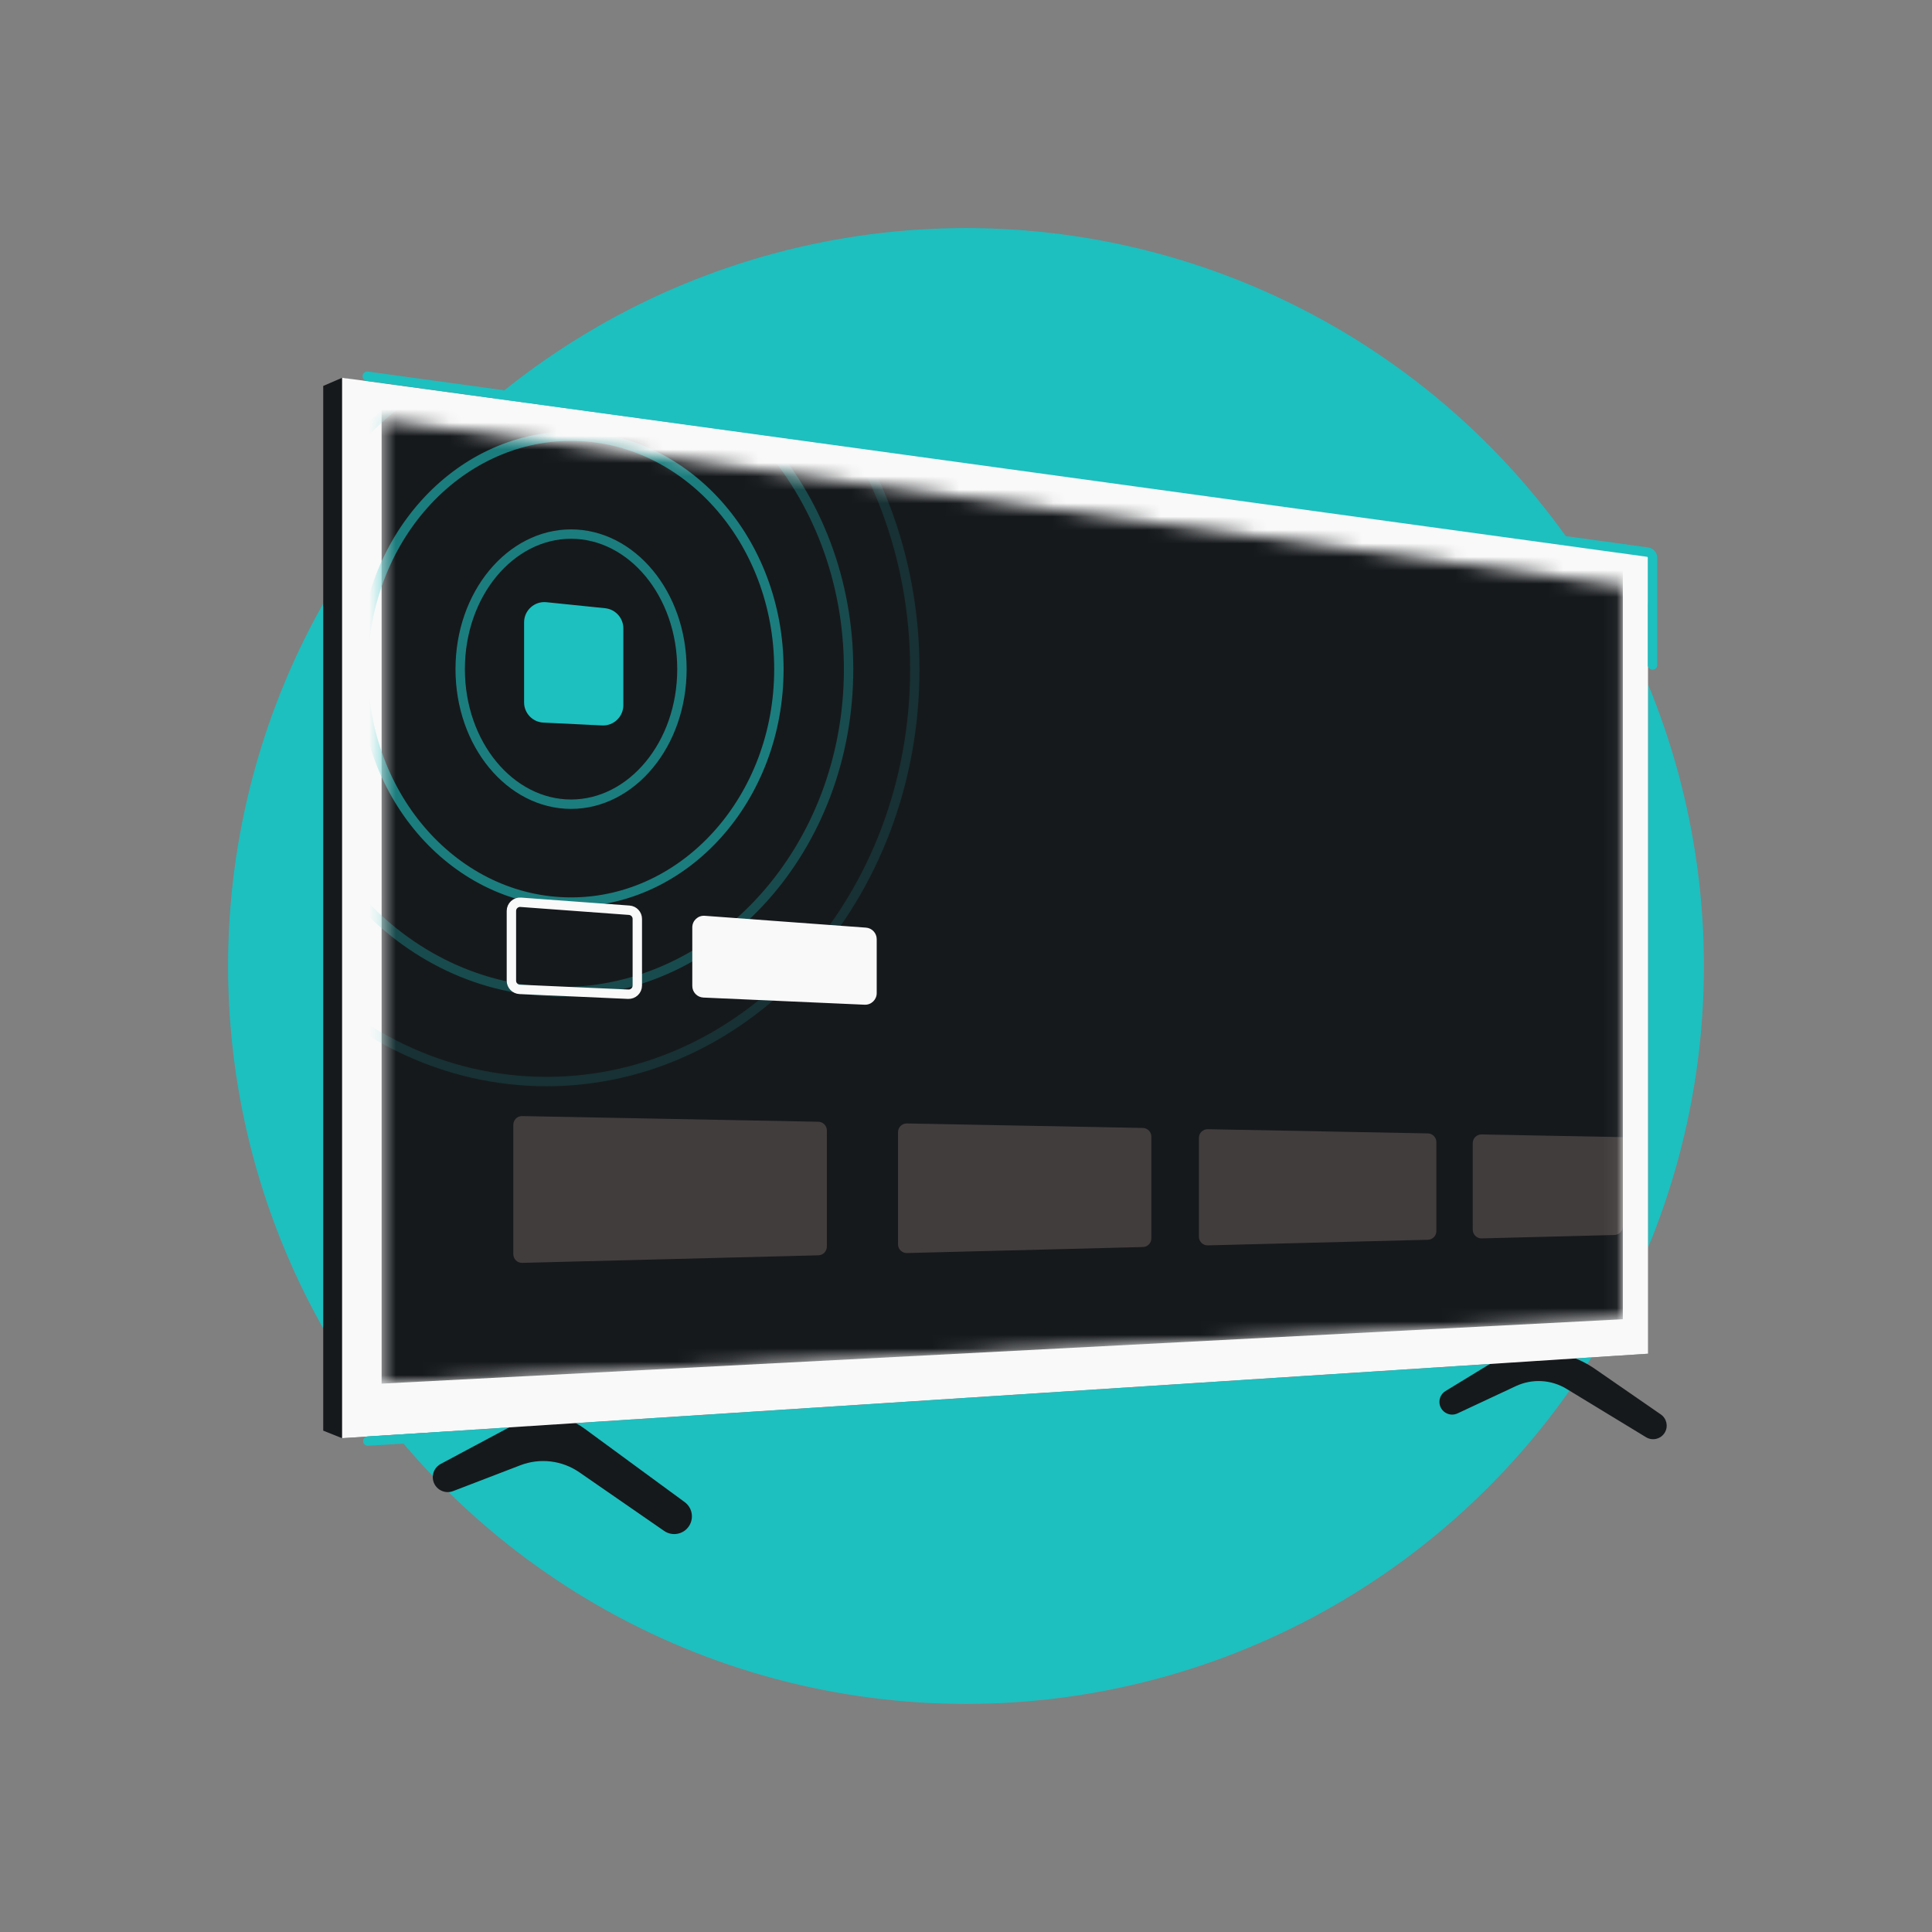 <svg width="144" height="144" viewBox="0 0 144 144" fill="none" xmlns="http://www.w3.org/2000/svg">
<rect x="0" y="0" width="144" height="144" fill="#808080" stroke="none"/>
<circle cx="72" cy="72" r="55" fill="#1EBFBF"/>
<path d="M51.032 111.958L43.534 106.459C42.061 105.379 40.098 105.239 38.487 106.101L32.846 109.115C32.483 109.309 32.257 109.687 32.257 110.098C32.257 110.88 33.041 111.419 33.771 111.138L38.782 109.213C40.247 108.65 41.896 108.847 43.187 109.74L49.501 114.106C50.155 114.559 51.058 114.334 51.423 113.628C51.722 113.05 51.556 112.342 51.032 111.958Z" fill="#16191C"/>
<path d="M123.789 105.424L118.874 102.027C116.474 100.368 113.322 100.278 110.83 101.796L107.742 103.679C107.459 103.851 107.287 104.157 107.287 104.488C107.287 105.182 108.008 105.64 108.637 105.346L112.984 103.312C114.198 102.744 115.615 102.821 116.76 103.517L122.687 107.123C123.173 107.418 123.807 107.256 124.091 106.763C124.354 106.307 124.223 105.724 123.789 105.424Z" fill="#16191C"/>
<path d="M122.844 100.898L25.498 107.194L24.091 106.632V28.765L25.498 28.158L122.844 44.961V100.898Z" fill="#16191C"/>
<path d="M25.498 107.194V28.156L122.843 41.39V100.898L25.498 107.194Z" fill="#F9F9F9"/>
<path d="M27.373 28.041L122.798 41.151C123.012 41.181 123.171 41.363 123.171 41.579V49.567M34.187 106.997L27.417 107.41" stroke="#1EBFBF" stroke-width="0.7" stroke-linecap="round"/>
<mask id="mask0_737_8039" style="mask-type:alpha" maskUnits="userSpaceOnUse" x="28" y="31" width="93" height="73">
<path d="M28.442 103.127V31.293L120.957 43.65V98.327L28.442 103.127Z" fill="#1EBFBF"/>
</mask>
<g mask="url(#mask0_737_8039)">
<path d="M28.442 103.128V26.541L120.957 41.152V98.328L28.442 103.128Z" fill="#16191C"/>
<path d="M120.957 84.757V91.402C120.957 91.753 120.677 92.04 120.326 92.049L110.436 92.302C110.072 92.311 109.771 92.018 109.771 91.654V85.203C109.771 84.84 110.069 84.548 110.431 84.555L120.957 84.757Z" fill="#423D3D"/>
<path d="M66.934 92.747V84.383C66.934 84.021 67.231 83.729 67.594 83.736L85.179 84.072C85.532 84.079 85.814 84.366 85.814 84.719L85.814 92.301C85.814 92.652 85.534 92.937 85.183 92.946L67.598 93.394C67.234 93.403 66.934 93.111 66.934 92.747Z" fill="#423D3D"/>
<path d="M89.361 92.175V84.812C89.361 84.45 89.658 84.158 90.02 84.165L106.422 84.478C106.775 84.485 107.058 84.773 107.058 85.126V91.756C107.058 92.108 106.778 92.395 106.426 92.404L90.025 92.822C89.661 92.832 89.361 92.539 89.361 92.175Z" fill="#423D3D"/>
<path d="M38.26 93.478V83.835C38.26 83.472 38.558 83.18 38.92 83.187L60.993 83.609C61.346 83.616 61.629 83.904 61.629 84.257V92.915C61.629 93.266 61.349 93.554 60.998 93.563L38.925 94.126C38.56 94.135 38.26 93.842 38.26 93.478Z" fill="#423D3D"/>
<path opacity="0.3" d="M41.781 25.831C29.961 25.832 20.314 36.56 20.314 49.877C20.314 63.195 29.961 73.923 41.781 73.923C53.601 73.923 63.249 63.195 63.249 49.877C63.249 36.56 53.601 25.831 41.781 25.831Z" stroke="#1EBFBF" stroke-width="0.7"/>
<path opacity="0.15" d="M40.739 19.153C25.618 19.153 13.295 32.873 13.295 49.882C13.295 66.891 25.618 80.612 40.739 80.612C55.861 80.611 68.184 66.891 68.184 49.882C68.184 32.873 55.861 19.153 40.739 19.153Z" stroke="#1EBFBF" stroke-width="0.7"/>
<path opacity="0.6" d="M42.564 32.511C34.045 32.511 27.074 40.248 27.074 49.875C27.074 59.501 34.045 67.237 42.564 67.237C51.083 67.237 58.054 59.501 58.054 49.875C58.054 40.248 51.083 32.512 42.564 32.511Z" stroke="#1EBFBF" stroke-width="0.7"/>
<path opacity="0.6" d="M42.563 39.807C38.059 39.808 34.301 44.249 34.3 49.874C34.3 55.498 38.059 59.94 42.563 59.94C47.067 59.94 50.827 55.498 50.827 49.874C50.827 44.249 47.067 39.807 42.563 39.807Z" stroke="#1EBFBF" stroke-width="0.7"/>
<path d="M39.062 52.348V46.388C39.062 45.493 39.837 44.794 40.728 44.885L45.102 45.333C45.873 45.412 46.46 46.061 46.46 46.836V52.56C46.46 53.424 45.738 54.111 44.875 54.07L40.501 53.858C39.695 53.819 39.062 53.155 39.062 52.348Z" fill="#1EBFBF"/>
<path d="M47.502 73.456V68.49C47.502 68.151 47.24 67.869 46.902 67.844L38.813 67.25C38.437 67.222 38.117 67.519 38.117 67.896V73.097C38.117 73.443 38.39 73.728 38.736 73.743L46.825 74.103C47.194 74.119 47.502 73.825 47.502 73.456Z" stroke="#F9F9F9" stroke-width="0.7"/>
<path d="M51.6 73.489V69.119C51.6 68.617 52.026 68.221 52.527 68.258L64.545 69.141C64.996 69.174 65.345 69.55 65.345 70.002V74.023C65.345 74.514 64.935 74.907 64.444 74.885L52.425 74.352C51.964 74.331 51.6 73.951 51.6 73.489Z" fill="#F9F9F9"/>
</g>
</svg>
